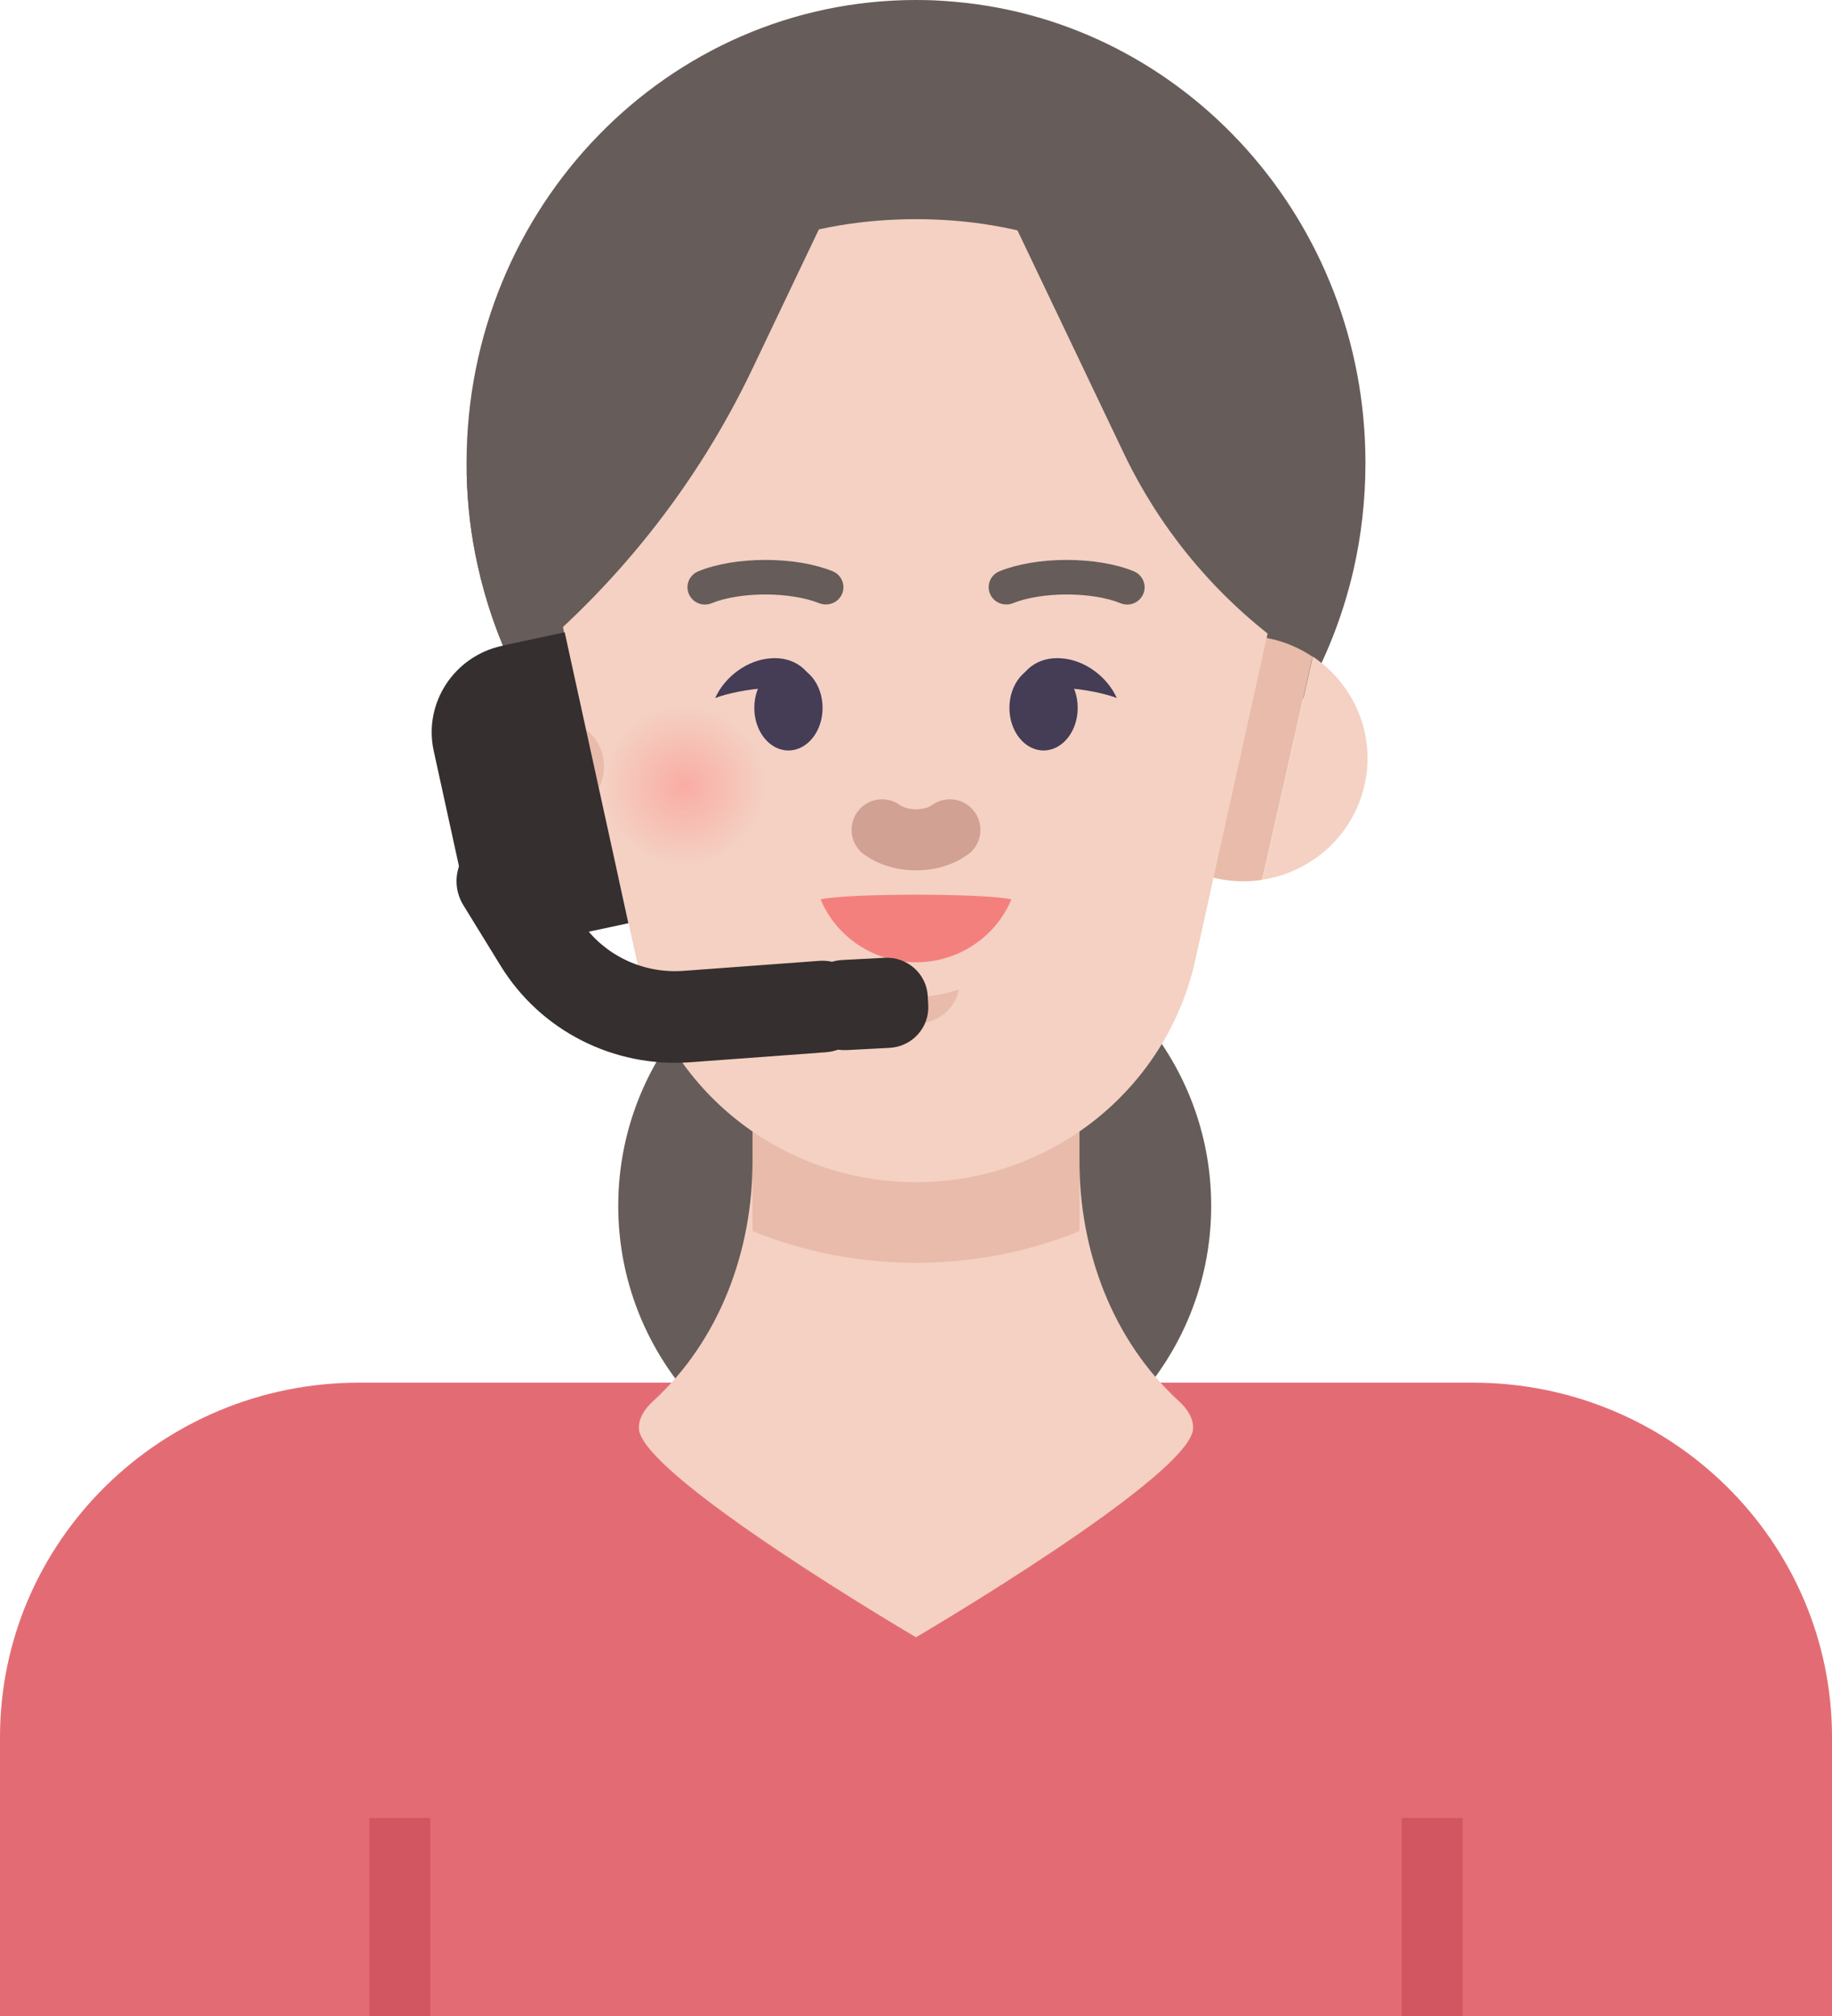 <svg width="60" height="66" viewBox="0 0 60 66" fill="none" xmlns="http://www.w3.org/2000/svg">
<path d="M29.958 49.062C35.321 49.062 39.668 44.771 39.668 39.477C39.668 34.182 35.321 29.891 29.958 29.891C24.595 29.891 20.248 34.182 20.248 39.477C20.248 44.771 24.595 49.062 29.958 49.062Z" fill="#665C59"/>
<path d="M11.759 45.266H48.241C54.731 45.266 60 50.467 60 56.874V66H0V56.874C0 50.467 5.269 45.266 11.759 45.266Z" fill="#E36C74"/>
<path d="M35.353 38.011V33.977H24.647V38.011C24.647 40.953 23.571 43.872 21.389 45.872C21.087 46.147 20.923 46.441 20.923 46.749C20.923 48.279 30 53.601 30 53.601C30 53.601 39.077 48.282 39.077 46.749C39.077 46.444 38.913 46.147 38.611 45.872C36.429 43.872 35.353 40.953 35.353 38.011Z" fill="#F4D1C3"/>
<path d="M44.72 15.156C44.72 16.358 44.586 17.525 44.331 18.648C42.797 25.337 36.963 30.316 30 30.316C24.231 30.316 19.241 26.896 16.826 21.921C16.299 20.836 15.899 19.68 15.635 18.467C15.425 17.514 15.307 16.527 15.284 15.514C15.28 15.394 15.28 15.277 15.28 15.156C15.28 6.787 21.87 0 30 0C30.198 0 30.397 0.004 30.591 0.011C30.828 0.023 31.057 0.038 31.29 0.06C38.813 0.727 44.72 7.232 44.72 15.156Z" fill="#665C59"/>
<path d="M18.669 28.802C17.058 28.561 15.689 27.371 15.311 25.703C14.933 24.041 15.658 22.395 17.005 21.495L18.535 28.279C18.577 28.456 18.619 28.629 18.665 28.799L18.669 28.802Z" fill="#F4D1C3"/>
<path d="M20.176 28.753C19.668 28.866 19.157 28.878 18.672 28.806C18.623 28.629 18.585 28.456 18.543 28.282L17.013 21.499C17.425 21.224 17.89 21.017 18.405 20.908C20.599 20.426 22.778 21.789 23.266 23.955C23.754 26.12 22.373 28.271 20.179 28.753H20.176Z" fill="#E8BBAA"/>
<path d="M41.331 28.802C42.942 28.561 44.311 27.371 44.689 25.703C45.067 24.041 44.342 22.395 42.995 21.495L41.465 28.279C41.423 28.456 41.381 28.629 41.335 28.799L41.331 28.802Z" fill="#F4D1C3"/>
<path d="M39.824 28.753C40.332 28.866 40.843 28.878 41.328 28.806C41.377 28.629 41.415 28.456 41.457 28.282L42.987 21.499C42.575 21.224 42.11 21.017 41.595 20.908C39.401 20.426 37.222 21.789 36.734 23.955C36.246 26.12 37.627 28.271 39.821 28.753H39.824Z" fill="#E8BBAA"/>
<path d="M35.353 35.107V40.305C33.693 40.976 31.885 41.341 30 41.341C28.115 41.341 26.307 40.976 24.647 40.305V35.107H35.353Z" fill="#E8BBAA"/>
<path d="M30 38.704C25.601 38.704 21.793 35.68 20.855 31.439L17.482 16.222C16.94 9.036 22.701 2.908 30 2.908C37.303 2.908 43.064 9.036 42.518 16.222L39.145 31.439C38.203 35.68 34.399 38.704 30 38.704Z" fill="#F4D1C3"/>
<path d="M31.11 27.168C30.835 27.371 30.439 27.495 30 27.495C29.561 27.495 29.168 27.367 28.89 27.168" stroke="#D1A193" stroke-width="2" stroke-linecap="round" stroke-linejoin="round"/>
<path d="M27.047 19.789C26.974 19.789 26.902 19.774 26.829 19.748C26.383 19.567 25.738 19.462 25.067 19.462C24.395 19.462 23.747 19.567 23.308 19.748C23.014 19.868 22.682 19.733 22.56 19.443C22.438 19.156 22.575 18.825 22.869 18.704C23.453 18.463 24.235 18.331 25.071 18.331C25.906 18.331 26.681 18.463 27.268 18.701C27.562 18.821 27.699 19.149 27.581 19.439C27.49 19.657 27.276 19.789 27.051 19.789H27.047Z" fill="#665C59"/>
<path d="M32.953 19.789C32.728 19.789 32.514 19.657 32.423 19.439C32.304 19.149 32.442 18.821 32.736 18.701C33.327 18.463 34.105 18.331 34.933 18.331C35.761 18.331 36.551 18.463 37.135 18.704C37.425 18.825 37.566 19.156 37.444 19.443C37.322 19.733 36.986 19.868 36.696 19.748C36.257 19.567 35.612 19.462 34.937 19.462C34.262 19.462 33.621 19.567 33.174 19.748C33.102 19.778 33.029 19.789 32.957 19.789H32.953Z" fill="#665C59"/>
<path d="M31.4 32.392C31.381 32.493 31.351 32.592 31.313 32.682C31.099 33.168 30.591 33.511 30 33.511C29.409 33.511 28.901 33.168 28.691 32.682C28.649 32.592 28.619 32.493 28.6 32.392C29.016 32.546 29.493 32.633 30 32.633C30.508 32.633 30.984 32.546 31.4 32.392Z" fill="#E8BBAA"/>
<path d="M33.125 29.443C32.621 30.652 31.412 31.503 30 31.503C28.588 31.503 27.379 30.652 26.875 29.443C27.829 29.239 32.171 29.239 33.125 29.443Z" fill="#F4807D"/>
<path opacity="0.5" d="M25.063 25.721C25.063 27.168 23.877 28.339 22.411 28.339C20.946 28.339 19.76 27.168 19.76 25.721C19.76 24.275 20.946 23.104 22.411 23.104C23.877 23.104 25.063 24.275 25.063 25.721Z" fill="url(#paint0_radial_121_2066)"/>
<path opacity="0.5" d="M37.589 28.339C39.053 28.339 40.24 27.167 40.24 25.721C40.24 24.276 39.053 23.104 37.589 23.104C36.124 23.104 34.937 24.276 34.937 25.721C34.937 27.167 36.124 28.339 37.589 28.339Z" fill="url(#paint1_radial_121_2066)"/>
<path d="M26.707 22.61C26.303 22.516 25.738 22.478 25.097 22.523C24.456 22.573 23.865 22.689 23.422 22.851C23.743 22.151 24.472 21.605 25.238 21.552C26.009 21.491 26.589 21.944 26.704 22.61H26.707Z" fill="#453C56"/>
<path d="M16.7 25.314L18.283 25.085" stroke="#E8BBAA" stroke-width="3" stroke-linecap="round" stroke-linejoin="round"/>
<path d="M13.094 59.514V66" stroke="#D15662" stroke-width="2" stroke-miterlimit="10"/>
<path d="M46.906 59.514V66" stroke="#D15662" stroke-width="2" stroke-miterlimit="10"/>
<path d="M43.548 16.753C43.548 17.122 43.537 17.499 43.51 17.872L43.014 20.347C42.514 11.563 36.879 7.175 30 7.175C23.121 7.175 17.486 11.567 16.986 20.347L16.49 17.872C15.902 9.269 22.117 1.936 30 1.936C37.883 1.936 43.548 8.64 43.548 16.75V16.753Z" fill="#665C59"/>
<path d="M18.401 20.904C18.401 20.904 17.78 10.829 25.261 7.959L23.361 6.61L16.105 11.522L15.948 12.531C15.483 15.544 16.375 18.606 18.398 20.908L18.401 20.904Z" fill="#665C59"/>
<path d="M41.599 20.904C41.599 20.904 42.221 10.829 34.739 7.959L36.639 6.61L43.896 11.522L44.052 12.531C44.517 15.544 43.625 18.606 41.603 20.908L41.599 20.904Z" fill="#665C59"/>
<path d="M25.822 24.569C26.44 24.569 26.94 23.945 26.94 23.175C26.94 22.405 26.44 21.782 25.822 21.782C25.205 21.782 24.704 22.405 24.704 23.175C24.704 23.945 25.205 24.569 25.822 24.569Z" fill="#453C56"/>
<path d="M33.292 22.61C33.697 22.516 34.262 22.478 34.903 22.523C35.544 22.573 36.135 22.689 36.578 22.851C36.257 22.151 35.528 21.605 34.761 21.552C33.991 21.491 33.411 21.944 33.296 22.61H33.292Z" fill="#453C56"/>
<path d="M34.178 24.569C34.795 24.569 35.296 23.945 35.296 23.175C35.296 22.405 34.795 21.782 34.178 21.782C33.561 21.782 33.06 22.405 33.06 23.175C33.06 23.945 33.561 24.569 34.178 24.569Z" fill="#453C56"/>
<path d="M41.725 20.904L42.987 15.032L38.47 3.586L32.526 5.872L36.81 14.848C37.944 17.22 39.626 19.296 41.725 20.904Z" fill="#665C59"/>
<path d="M27.6 5.872L24.639 12.079C22.816 15.902 20.141 19.265 16.826 21.921C16.299 20.836 15.898 19.68 15.635 18.467C15.425 17.514 15.307 16.527 15.284 15.514L21.656 3.586L27.6 5.872Z" fill="#665C59"/>
<path d="M16.452 28.847L17.676 30.836C18.687 32.478 20.542 33.42 22.484 33.281L26.936 32.953" stroke="#352F2F" stroke-width="3" stroke-linecap="round" stroke-linejoin="round"/>
<path d="M28.973 31.356L27.574 31.43C26.834 31.469 26.265 32.093 26.305 32.824L26.321 33.125C26.36 33.856 26.993 34.417 27.733 34.378L29.132 34.305C29.872 34.266 30.441 33.642 30.401 32.91L30.385 32.609C30.346 31.878 29.713 31.317 28.973 31.356Z" fill="#352F2F"/>
<path d="M16.452 21.137L18.495 20.701L20.581 30.225L18.538 30.661C16.953 30.999 15.392 30.003 15.05 28.442L14.205 24.584C13.862 23.019 14.872 21.478 16.453 21.141L16.452 21.137Z" fill="#352F2F"/>
<defs>
<radialGradient id="paint0_radial_121_2066" cx="0" cy="0" r="1" gradientUnits="userSpaceOnUse" gradientTransform="translate(22.411 25.721) scale(2.652 2.618)">
<stop stop-color="#FF8885"/>
<stop offset="1" stop-color="#FF8885" stop-opacity="0"/>
</radialGradient>
<radialGradient id="paint1_radial_121_2066" cx="0" cy="0" r="1" gradientUnits="userSpaceOnUse" gradientTransform="translate(45.394 36.897) rotate(180) scale(2.648 2.614)">
<stop stop-color="#FF8885"/>
<stop offset="1" stop-color="#FF8885" stop-opacity="0"/>
</radialGradient>
</defs>
</svg>
